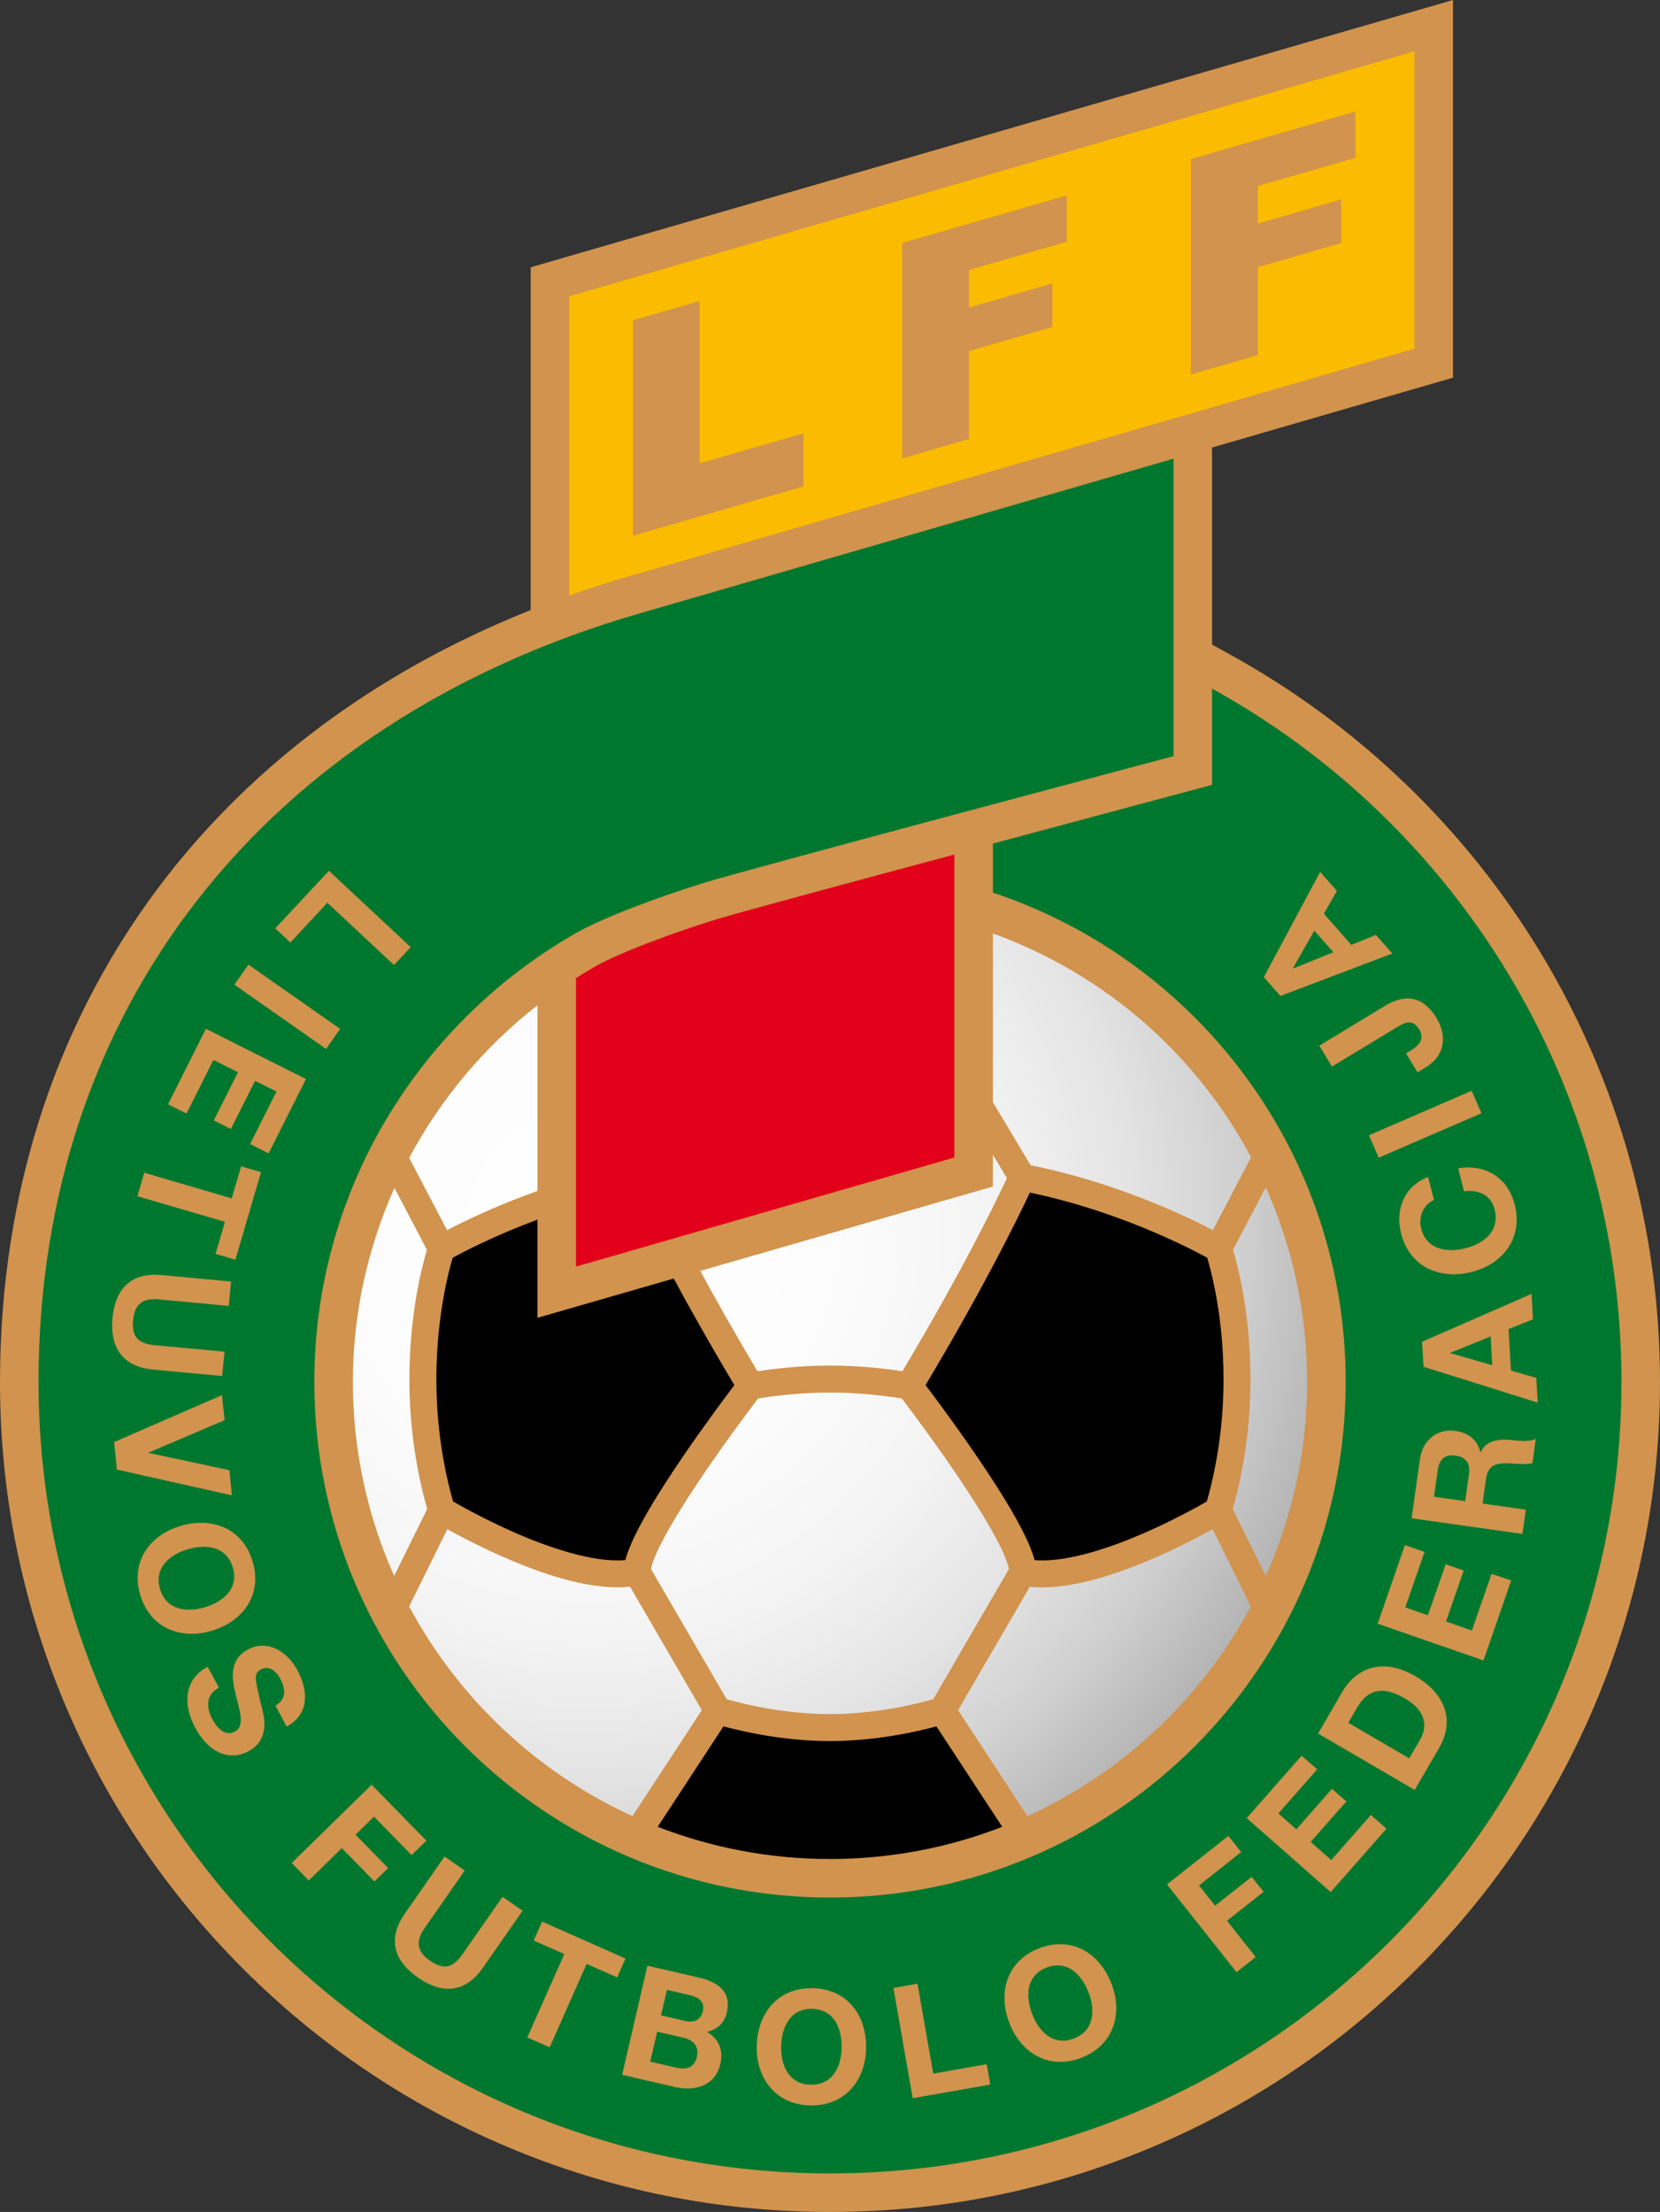 <?xml version="1.0" encoding="utf-8"?>
<!-- Generator: Adobe Illustrator 13.0.0, SVG Export Plug-In . SVG Version: 6.00 Build 14948)  -->
<!DOCTYPE svg PUBLIC "-//W3C//DTD SVG 1.1//EN" "http://www.w3.org/Graphics/SVG/1.1/DTD/svg11.dtd">
<svg version="1.1" id="Calque_1" xmlns="http://www.w3.org/2000/svg" xmlns:xlink="http://www.w3.org/1999/xlink" x="0px" y="0px"
	 width="424.805px" height="566px" viewBox="0 0 424.805 566" enable-background="new 0 0 424.805 566" xml:space="preserve">
<rect x="0" y="0" width="424.805" height="566" fill="#333333" stroke="none"/>
<path fill="#D1934D" d="M394.426,244.084c-19.299-32-46.784-58.458-79.485-76.514l-4.767-2.632v-50.43l61.658-17.866V0
	L135.809,68.39V156.1c-15.091,6.021-29.218,13.286-42.194,21.734c-19.74,12.85-36.804,28.394-50.72,46.199
	c-13.937,17.832-24.666,37.869-31.891,59.554C3.702,305.5,0,329.052,0,353.587c0,28.672,5.618,56.491,16.697,82.686
	c10.699,25.296,26.014,48.011,45.52,67.515c19.504,19.504,42.221,34.818,67.517,45.517C155.928,560.383,183.748,566,212.42,566
	c28.666,0,56.48-5.617,82.669-16.696c25.292-10.698,48.004-26.013,67.507-45.517c19.502-19.505,34.814-42.22,45.513-67.515
	c11.078-26.194,16.695-54.014,16.695-82.686C424.805,314.903,414.3,277.039,394.426,244.084z"/>
<path d="M115.94,384.2c-3.184-11.318-4.269-22.029-4.269-31.332c0-9.636,1.157-17.756,2.31-23.436
	c0.575-2.84,1.147-5.07,1.572-6.574c0.11-0.39,0.21-0.73,0.298-1.021c2.821-1.554,10.761-5.696,21.686-9.759v25.13l34.875-10.056
	c4.104,7.617,9.268,16.812,15.52,27.272c-2.48,3.277-7.834,10.458-13.215,18.351c-3.666,5.382-7.343,11.083-10.155,16.171
	c-1.405,2.548-2.598,4.938-3.473,7.12c-0.43,1.098-0.796,2.127-1.059,3.138c-0.628,0.051-1.277,0.081-1.953,0.081
	c-8.094,0.042-19.161-3.83-27.933-7.824c-4.4-1.988-8.263-3.984-11.011-5.479C117.775,385.245,116.689,384.63,115.94,384.2z"/>
<path d="M264.752,399.204c-0.263-1.011-0.629-2.04-1.059-3.138c-3.051-7.553-10.046-18.194-16.362-27.247
	c-4.39-6.272-8.424-11.677-10.481-14.396c15.051-25.178,23.75-42.968,26.709-49.262c12.724,2.667,24.065,6.816,32.357,10.392
	c4.43,1.909,7.992,3.651,10.432,4.91c1.094,0.565,1.963,1.032,2.585,1.373c1.1,3.653,4.18,15.33,4.177,31.031
	c0,9.301-1.083,20.013-4.267,31.33c-2.635,1.52-9.513,5.338-17.599,8.743c-8.086,3.431-17.468,6.374-24.539,6.344
	C266.029,399.285,265.38,399.255,264.752,399.204z"/>
<path d="M212.392,475.685c-15.537,0-30.403-2.924-44.084-8.24l16.84-25.704c4.682,1.28,15.259,3.758,27.244,3.768
	c11.986-0.01,22.563-2.487,27.245-3.768l16.842,25.707C242.796,472.762,227.929,475.685,212.392,475.685z"/>
<radialGradient id="SVGID_1_" cx="150.243" cy="315.086" r="256.837" gradientUnits="userSpaceOnUse">
	<stop  offset="0" style="stop-color:#FFFFFF"/>
	<stop  offset="0.244" style="stop-color:#FCFCFC"/>
	<stop  offset="0.4" style="stop-color:#F4F4F4"/>
	<stop  offset="0.532" style="stop-color:#E5E5E5"/>
	<stop  offset="0.65" style="stop-color:#D0D0D1"/>
	<stop  offset="0.758" style="stop-color:#B5B5B6"/>
	<stop  offset="0.86" style="stop-color:#949495"/>
	<stop  offset="0.955" style="stop-color:#6D6D6F"/>
	<stop  offset="1" style="stop-color:#58585A"/>
</radialGradient>
<path fill="url(#SVGID_1_)" d="M310.379,314.786l9.782-18.674c-13.888-26.041-37.076-46.745-66.069-57.256v43.182l9.649,16.124
	C285.59,302.564,303.402,311.122,310.379,314.786z"/>
<radialGradient id="SVGID_2_" cx="150.242" cy="315.086" r="256.838" gradientUnits="userSpaceOnUse">
	<stop  offset="0" style="stop-color:#FFFFFF"/>
	<stop  offset="0.244" style="stop-color:#FCFCFC"/>
	<stop  offset="0.4" style="stop-color:#F4F4F4"/>
	<stop  offset="0.532" style="stop-color:#E5E5E5"/>
	<stop  offset="0.65" style="stop-color:#D0D0D1"/>
	<stop  offset="0.758" style="stop-color:#B5B5B6"/>
	<stop  offset="0.86" style="stop-color:#949495"/>
	<stop  offset="0.955" style="stop-color:#6D6D6F"/>
	<stop  offset="1" style="stop-color:#58585A"/>
</radialGradient>
<path fill="url(#SVGID_2_)" d="M255.961,395.682c-1.57-3.205-3.817-7.05-6.33-11.022c-5.028-7.952-11.121-16.43-15.178-21.916
	c-1.619-2.191-2.905-3.895-3.681-4.914c-0.09-0.014-0.18-0.028-0.278-0.044c-1.024-0.162-2.511-0.38-4.327-0.599
	c-3.629-0.436-8.581-0.869-13.776-0.868c-7.793-0.003-15.03,0.98-18.101,1.467c-0.098,0.016-0.188,0.03-0.278,0.044
	c-0.613,0.806-1.54,2.031-2.713,3.606c-2.157,2.897-5.092,6.908-8.194,11.341c-6.195,8.823-13.101,19.527-15.61,25.856
	c-0.479,1.162-0.769,2.173-0.906,2.854l19.371,33.316c0.27,0.078,0.581,0.166,0.931,0.262c1.427,0.39,3.503,0.915,6.047,1.442
	c5.09,1.053,12.062,2.103,19.453,2.101c12.004,0.008,22.875-2.776,26.432-3.803l19.376-33.324
	C257.948,400.294,257.191,398.114,255.961,395.682z"/>
<radialGradient id="SVGID_3_" cx="150.243" cy="315.085" r="256.839" gradientUnits="userSpaceOnUse">
	<stop  offset="0" style="stop-color:#FFFFFF"/>
	<stop  offset="0.244" style="stop-color:#FCFCFC"/>
	<stop  offset="0.4" style="stop-color:#F4F4F4"/>
	<stop  offset="0.532" style="stop-color:#E5E5E5"/>
	<stop  offset="0.65" style="stop-color:#D0D0D1"/>
	<stop  offset="0.758" style="stop-color:#B5B5B6"/>
	<stop  offset="0.86" style="stop-color:#949495"/>
	<stop  offset="0.955" style="stop-color:#6D6D6F"/>
	<stop  offset="1" style="stop-color:#58585A"/>
</radialGradient>
<path fill="url(#SVGID_3_)" d="M212.391,349.418c7.859,0.003,14.983,0.911,18.543,1.453c15.594-26.087,24.279-44.126,26.739-49.413
	l-3.582-5.985v8.131l-74.891,21.593c3.938,7.266,8.808,15.904,14.648,25.675C197.409,350.329,204.533,349.421,212.391,349.418z"/>
<radialGradient id="SVGID_4_" cx="150.243" cy="315.085" r="256.834" gradientUnits="userSpaceOnUse">
	<stop  offset="0" style="stop-color:#FFFFFF"/>
	<stop  offset="0.244" style="stop-color:#FCFCFC"/>
	<stop  offset="0.4" style="stop-color:#F4F4F4"/>
	<stop  offset="0.532" style="stop-color:#E5E5E5"/>
	<stop  offset="0.65" style="stop-color:#D0D0D1"/>
	<stop  offset="0.758" style="stop-color:#B5B5B6"/>
	<stop  offset="0.86" style="stop-color:#949495"/>
	<stop  offset="0.955" style="stop-color:#6D6D6F"/>
	<stop  offset="1" style="stop-color:#58585A"/>
</radialGradient>
<path fill="url(#SVGID_4_)" d="M137.538,304.736v-47.505c-13.665,10.674-24.802,24.032-32.826,39.052l9.693,18.503
	C118.635,312.563,126.853,308.541,137.538,304.736z"/>
<radialGradient id="SVGID_5_" cx="150.243" cy="315.085" r="256.839" gradientUnits="userSpaceOnUse">
	<stop  offset="0" style="stop-color:#FFFFFF"/>
	<stop  offset="0.244" style="stop-color:#FCFCFC"/>
	<stop  offset="0.4" style="stop-color:#F4F4F4"/>
	<stop  offset="0.532" style="stop-color:#E5E5E5"/>
	<stop  offset="0.65" style="stop-color:#D0D0D1"/>
	<stop  offset="0.758" style="stop-color:#B5B5B6"/>
	<stop  offset="0.86" style="stop-color:#949495"/>
	<stop  offset="0.955" style="stop-color:#6D6D6F"/>
	<stop  offset="1" style="stop-color:#58585A"/>
</radialGradient>
<path fill="url(#SVGID_5_)" d="M104.772,352.868c0.004-16.646,3.248-28.959,4.481-33.047l-8.306-15.854
	c-6.898,15.404-10.646,32.271-10.646,49.619c0,17.675,3.78,34.482,10.566,49.662l8.451-17.112
	C105.92,374.089,104.772,362.719,104.772,352.868z"/>
<radialGradient id="SVGID_6_" cx="150.243" cy="315.086" r="256.838" gradientUnits="userSpaceOnUse">
	<stop  offset="0" style="stop-color:#FFFFFF"/>
	<stop  offset="0.244" style="stop-color:#FCFCFC"/>
	<stop  offset="0.4" style="stop-color:#F4F4F4"/>
	<stop  offset="0.532" style="stop-color:#E5E5E5"/>
	<stop  offset="0.65" style="stop-color:#D0D0D1"/>
	<stop  offset="0.758" style="stop-color:#B5B5B6"/>
	<stop  offset="0.86" style="stop-color:#949495"/>
	<stop  offset="0.955" style="stop-color:#6D6D6F"/>
	<stop  offset="1" style="stop-color:#58585A"/>
</radialGradient>
<path fill="url(#SVGID_6_)" d="M158.078,406.187c-10.076-0.043-21.546-4.302-30.773-8.438c-5.395-2.438-9.959-4.859-12.837-6.458
	l-9.765,19.774c12.62,23.551,32.736,42.507,57.141,53.653l17.763-27.112l-18.365-31.588
	C160.203,406.129,159.147,406.186,158.078,406.187z"/>
<radialGradient id="SVGID_7_" cx="150.242" cy="315.086" r="256.839" gradientUnits="userSpaceOnUse">
	<stop  offset="0" style="stop-color:#FFFFFF"/>
	<stop  offset="0.244" style="stop-color:#FCFCFC"/>
	<stop  offset="0.4" style="stop-color:#F4F4F4"/>
	<stop  offset="0.532" style="stop-color:#E5E5E5"/>
	<stop  offset="0.65" style="stop-color:#D0D0D1"/>
	<stop  offset="0.758" style="stop-color:#B5B5B6"/>
	<stop  offset="0.86" style="stop-color:#949495"/>
	<stop  offset="0.955" style="stop-color:#6D6D6F"/>
	<stop  offset="1" style="stop-color:#58585A"/>
</radialGradient>
<path fill="url(#SVGID_7_)" d="M297.478,397.748c-9.227,4.137-20.698,8.396-30.772,8.438c-1.07,0-2.125-0.056-3.163-0.165
	l-18.366,31.585l17.766,27.116c24.405-11.143,44.524-30.093,57.148-53.637l-9.774-19.793
	C307.438,392.89,302.873,395.31,297.478,397.748z"/>
<radialGradient id="SVGID_8_" cx="150.244" cy="315.084" r="256.837" gradientUnits="userSpaceOnUse">
	<stop  offset="0" style="stop-color:#FFFFFF"/>
	<stop  offset="0.244" style="stop-color:#FCFCFC"/>
	<stop  offset="0.4" style="stop-color:#F4F4F4"/>
	<stop  offset="0.532" style="stop-color:#E5E5E5"/>
	<stop  offset="0.65" style="stop-color:#D0D0D1"/>
	<stop  offset="0.758" style="stop-color:#B5B5B6"/>
	<stop  offset="0.86" style="stop-color:#949495"/>
	<stop  offset="0.955" style="stop-color:#6D6D6F"/>
	<stop  offset="1" style="stop-color:#58585A"/>
</radialGradient>
<path fill="url(#SVGID_8_)" d="M315.53,319.822c1.232,4.088,4.475,16.402,4.48,33.046c-0.002,9.851-1.149,21.223-4.545,33.27
	l8.461,17.133c6.793-15.186,10.577-32,10.577-49.684c0-17.573-3.741-34.462-10.58-49.788L315.53,319.822z"/>
<path fill="#FABB00" d="M361.971,89.232V13.125L145.671,75.8v76.591c4.958-1.752,10.006-3.383,15.149-4.874L361.971,89.232z"/>
<path fill="#E2001A" d="M147.399,250.281c1.622-1.028,3.263-2.034,4.941-2.991c6.296-3.584,20.397-8.786,31.069-12.07
	c4.971-1.53,31.825-8.787,60.821-16.557v77.52l-96.832,27.917V250.281z"/>
<path fill="#00772F" d="M310.174,176.204v24.623l-56.082,15.025v12.56c52.462,17.451,90.274,66.875,90.274,125.176
	c0,72.886-59.088,131.959-131.975,131.959c-72.879,0-131.953-59.073-131.953-131.959c0-49.27,27.068-92.097,67.019-114.865
	c7.183-4.089,21.984-9.521,33.052-12.927c10.793-3.321,114.637-30.931,119.803-32.304v-76.125L163.565,156.99
	C67.437,184.844,9.862,258.578,9.862,353.587c0,111.871,90.687,202.551,202.559,202.551c111.842,0,202.522-90.68,202.522-202.551
	C414.942,277.186,372.635,210.69,310.174,176.204z"/>
<path fill="#D1934D" d="M178.737,505.997l-13.058-3.007l-6.471,27.918l13.443,3.107c5.011,1.162,10.356-0.174,11.678-5.838
	c0.806-3.486-0.298-6.479-3.45-8.251c2.672-0.609,4.488-2.223,5.113-4.953C187.198,509.788,184.017,507.217,178.737,505.997z
	 M178.308,526.405c-0.675,2.905-2.963,3.195-5.374,2.644l-6.529-1.511l1.771-7.669l6.66,1.539
	C177.444,522.019,178.962,523.558,178.308,526.405z M179.855,514.654c-0.552,2.339-2.368,2.963-4.51,2.469l-6.188-1.438l1.518-6.508
	l5.708,1.308C178.555,510.979,180.458,511.996,179.855,514.654z"/>
<path fill="#D1934D" d="M265.931,498.531c-8.222,3.182-10.69,11.228-7.611,19.159c2.964,7.728,10.196,12.026,18.403,8.86
	c8.236-3.196,10.705-11.243,7.713-18.941C281.385,499.664,274.167,495.351,265.931,498.531z M274.82,521.612
	c-5.229,2.004-8.948-1.714-10.647-6.188c-1.815-4.662-1.583-9.935,3.646-11.954c5.258-2.019,8.962,1.714,10.763,6.377
	C280.311,514.32,280.078,519.563,274.82,521.612z"/>
<path fill="#D1934D" d="M76.11,427.374c-2.44-4.532-7.495-8.077-12.673-5.288c-4.729,2.528-4.169,7.074-3.167,11.33
	c0.995,4.227,2.542,8.221-0.182,9.688c-2.585,1.38-4.728-1.265-5.759-3.211c-1.591-2.948-1.678-6.246,1.685-8.047l-2.854-5.345
	c-6.268,3.253-6.231,9.935-3.261,15.498c3.646,6.826,9.056,8.599,13.697,6.115c5.73-3.065,3.871-9.325,3.363-11.388
	c-1.75-7.175-2.142-8.497-0.189-9.543c2.106-1.147,3.937,0.494,4.888,2.266c1.416,2.629,1.787,5.2-1.155,7.002l2.854,5.33
	C79.204,438.674,78.921,432.617,76.11,427.374z"/>
<polygon fill="#D1934D" points="138.728,491.704 136.585,496.556 144.407,499.999 134.937,521.351 140.674,523.863 150.123,502.525 
	157.93,505.982 160.072,501.161 "/>
<path fill="#D1934D" d="M207.947,508.742c-8.817-0.174-14.125,6.333-14.292,14.845c-0.16,8.265,4.895,14.976,13.697,15.149
	c8.817,0.189,14.118-6.333,14.292-14.598C221.804,515.627,216.749,508.902,207.947,508.742z M207.46,533.435
	c-5.628-0.116-7.647-4.967-7.56-9.731c0.109-5.012,2.31-9.79,7.945-9.674c5.607,0.116,7.626,4.968,7.524,9.993
	C215.282,528.787,213.089,533.565,207.46,533.435z"/>
<path fill="#D1934D" d="M118.407,499.97c-2.426,3.485-4.743,4.27-8.403,1.714c-4.147-2.876-3.05-5.869-1.264-8.425l10.189-14.627
	l-5.164-3.588l-10.175,14.627c-4.444,6.391-2.897,11.998,3.377,16.37c6.267,4.357,12.157,3.863,16.587-2.499l10.175-14.611
	l-5.135-3.574L118.407,499.97z"/>
<polygon fill="#D1934D" points="95.712,464.849 105.334,474.696 109.111,470.992 95.102,456.685 74.65,476.7 79.022,481.174 
	87.483,472.895 95.813,481.436 99.328,478.008 90.984,469.467 "/>
<polygon fill="#D1934D" points="238.826,530.603 234.789,507.595 228.631,508.685 233.569,536.893 253.41,533.406 252.495,528.191 
	"/>
<path fill="#D1934D" d="M386.14,368.431c-2.89-0.203-5.984,0.262-7.219,3.195l-0.058-0.028c-0.857-3.298-3.152-4.997-6.493-5.462
	c-4.299-0.61-8.265,2.106-8.991,7.16l-2.135,15.208l28.353,3.995l0.871-6.203l-11.067-1.568l0.856-6.188
	c0.451-3.138,1.932-4.096,4.954-4.11c2.323,0,5.054,0.479,6.942-0.029l0.871-6.202C391.282,369.069,387.941,368.575,386.14,368.431z
	 M375.899,377.32l-0.944,6.797l-7.988-1.133l0.944-6.783c0.406-2.773,1.786-4.11,4.546-3.732
	C375.305,372.876,376.306,374.546,375.899,377.32z"/>
<polygon fill="#D1934D" points="320.313,480.245 310.958,487.623 306.833,482.452 317.625,473.911 314.343,469.771 298.642,482.19 
	316.435,504.646 321.344,500.769 313.994,491.486 323.362,484.079 "/>
<polygon fill="#D1934D" points="376.669,417.221 370.046,414.91 374.563,401.882 369.959,400.27 365.412,413.313 359.617,411.309 
	364.556,397.104 359.529,395.36 352.558,415.478 379.633,424.875 386.721,404.424 381.695,402.71 "/>
<polygon fill="#D1934D" points="340.677,475.96 335.418,471.312 344.54,460.955 340.851,457.73 331.759,468.087 327.139,464.034 
	337.074,452.734 333.094,449.248 319.034,465.226 340.531,484.151 354.809,467.927 350.814,464.412 "/>
<path fill="#D1934D" d="M364.295,349.737l29.224,9.165l-0.378-6.333l-6.478-1.859l-0.61-10.632l6.246-2.498l-0.363-6.508
	l-28.004,12.259L364.295,349.737z M381.463,341.967l0.421,7.378l-10.705-3.108l-0.029-0.087L381.463,341.967z"/>
<path fill="#D1934D" d="M362.231,428.927c-8.206-4.807-15.019-2.352-18.752,4.024l-6.173,10.632l24.722,14.424l6.188-10.618
	C372.617,439.865,369.406,433.096,362.231,428.927z M363.438,445.108l-2.804,4.822l-15.6-9.107l2.237-3.849
	c3.151-5.389,7.319-5.243,12.316-2.339C365.078,437.816,365.267,441.956,363.438,445.108z"/>
<path fill="#D1934D" d="M356.306,243.988l-4.212-4.757l-6.275,2.557l-7.03-7.989l3.341-5.832l-4.299-4.873l-14.409,26.944
	l4.241,4.808L356.306,243.988z M336.348,238.126l4.881,5.534l-10.342,4.176l-0.029-0.058L336.348,238.126z"/>
<path fill="#D1934D" d="M337.626,267.562l3.225,5.353l16.545-10.022c1.714-1.023,3.994-2.426,5.737,0.399
	c1.51,2.527,0.159,4.154-2.208,5.578l-1.104,0.668l2.934,4.851l2.121-1.292c5.359-3.261,5.2-8.555,2.731-12.615
	c-4.416-7.255-10.052-4.997-13.218-3.079L337.626,267.562z"/>
<path fill="#D1934D" d="M373.154,298.957l1.496,5.883c3.776-0.493,6.885,0.93,7.829,4.648c1.409,5.446-2.73,8.7-7.364,9.892
	c-4.852,1.234-10.037,0.406-11.431-5.04c-0.785-3.021,0.639-6.188,3.282-7.292l-1.511-5.868c-6.217,2.382-8.453,8.425-6.899,14.481
	c2.193,8.541,9.906,11.896,18.142,9.79c7.989-2.049,13.102-8.744,10.909-17.284C385.864,301.397,380.214,297.781,373.154,298.957z"
	/>
<polygon fill="#D1934D" points="352.819,296.227 379.11,284.854 376.611,279.116 350.321,290.489 "/>
<polygon fill="#D1934D" points="83.779,231.002 100.825,246.929 105.109,242.354 84.172,222.824 70.438,237.546 74.309,241.162 "/>
<path fill="#D1934D" d="M39.115,350.435l17.75,1.67l0.595-6.231l-17.75-1.655c-4.234-0.393-6.064-2.02-5.65-6.464
	c0.479-5.055,3.631-5.549,6.739-5.258l17.742,1.67l0.581-6.245l-17.728-1.656c-7.764-0.727-11.889,3.384-12.601,10.995
	C28.083,344.842,31.41,349.723,39.115,350.435z"/>
<path fill="#D1934D" d="M54.185,417.278c8.149-2.455,13-9.325,10.458-17.765c-2.542-8.424-10.385-11.488-18.519-9.034
	c-7.917,2.382-12.761,9.252-10.219,17.691C38.432,416.596,46.254,419.66,54.185,417.278z M40.96,406.631
	c-1.62-5.374,2.396-8.787,6.964-10.167c4.801-1.438,10.022-0.799,11.642,4.575c1.612,5.39-2.375,8.803-7.197,10.24
	C47.815,412.645,42.586,412.035,40.96,406.631z"/>
<polygon fill="#D1934D" points="58.709,376.201 38.033,371.771 38.033,371.685 57.46,363.405 56.814,356.984 29.209,368.997 
	29.899,376.042 59.348,382.621 "/>
<polygon fill="#D1934D" points="55.165,320.847 60.242,322.328 66.8,299.931 61.708,298.449 59.298,306.642 36.915,300.076 
	35.164,306.09 57.562,312.64 "/>
<rect x="59.236" y="254.464" transform="matrix(0.819 0.574 -0.574 0.819 161.128 4.42)" fill="#D1934D" width="28.643" height="6.268"/>
<polygon fill="#D1934D" points="54.613,271.222 60.91,274.374 54.708,286.684 59.08,288.892 65.267,276.575 70.75,279.305 
	64.004,292.755 68.746,295.123 78.296,276.109 52.696,263.248 43,282.573 47.728,284.94 "/>
<polygon fill="#D1934D" points="346.864,40.385 346.864,28.54 304.771,40.712 304.771,95.813 321.882,90.859 321.882,68.346 
	343.233,62.172 343.233,51.046 321.882,57.22 321.882,47.597 "/>
<polygon fill="#D1934D" points="179.02,77.046 162.004,81.97 162.004,137.063 205.601,124.463 205.601,110.896 179.02,118.573 "/>
<polygon fill="#D1934D" points="230.882,117.281 247.978,112.328 247.978,89.821 269.315,83.647 269.315,72.521 247.978,78.694 
	247.978,69.072 272.976,61.846 272.976,50.008 230.882,62.172 "/>
</svg>
